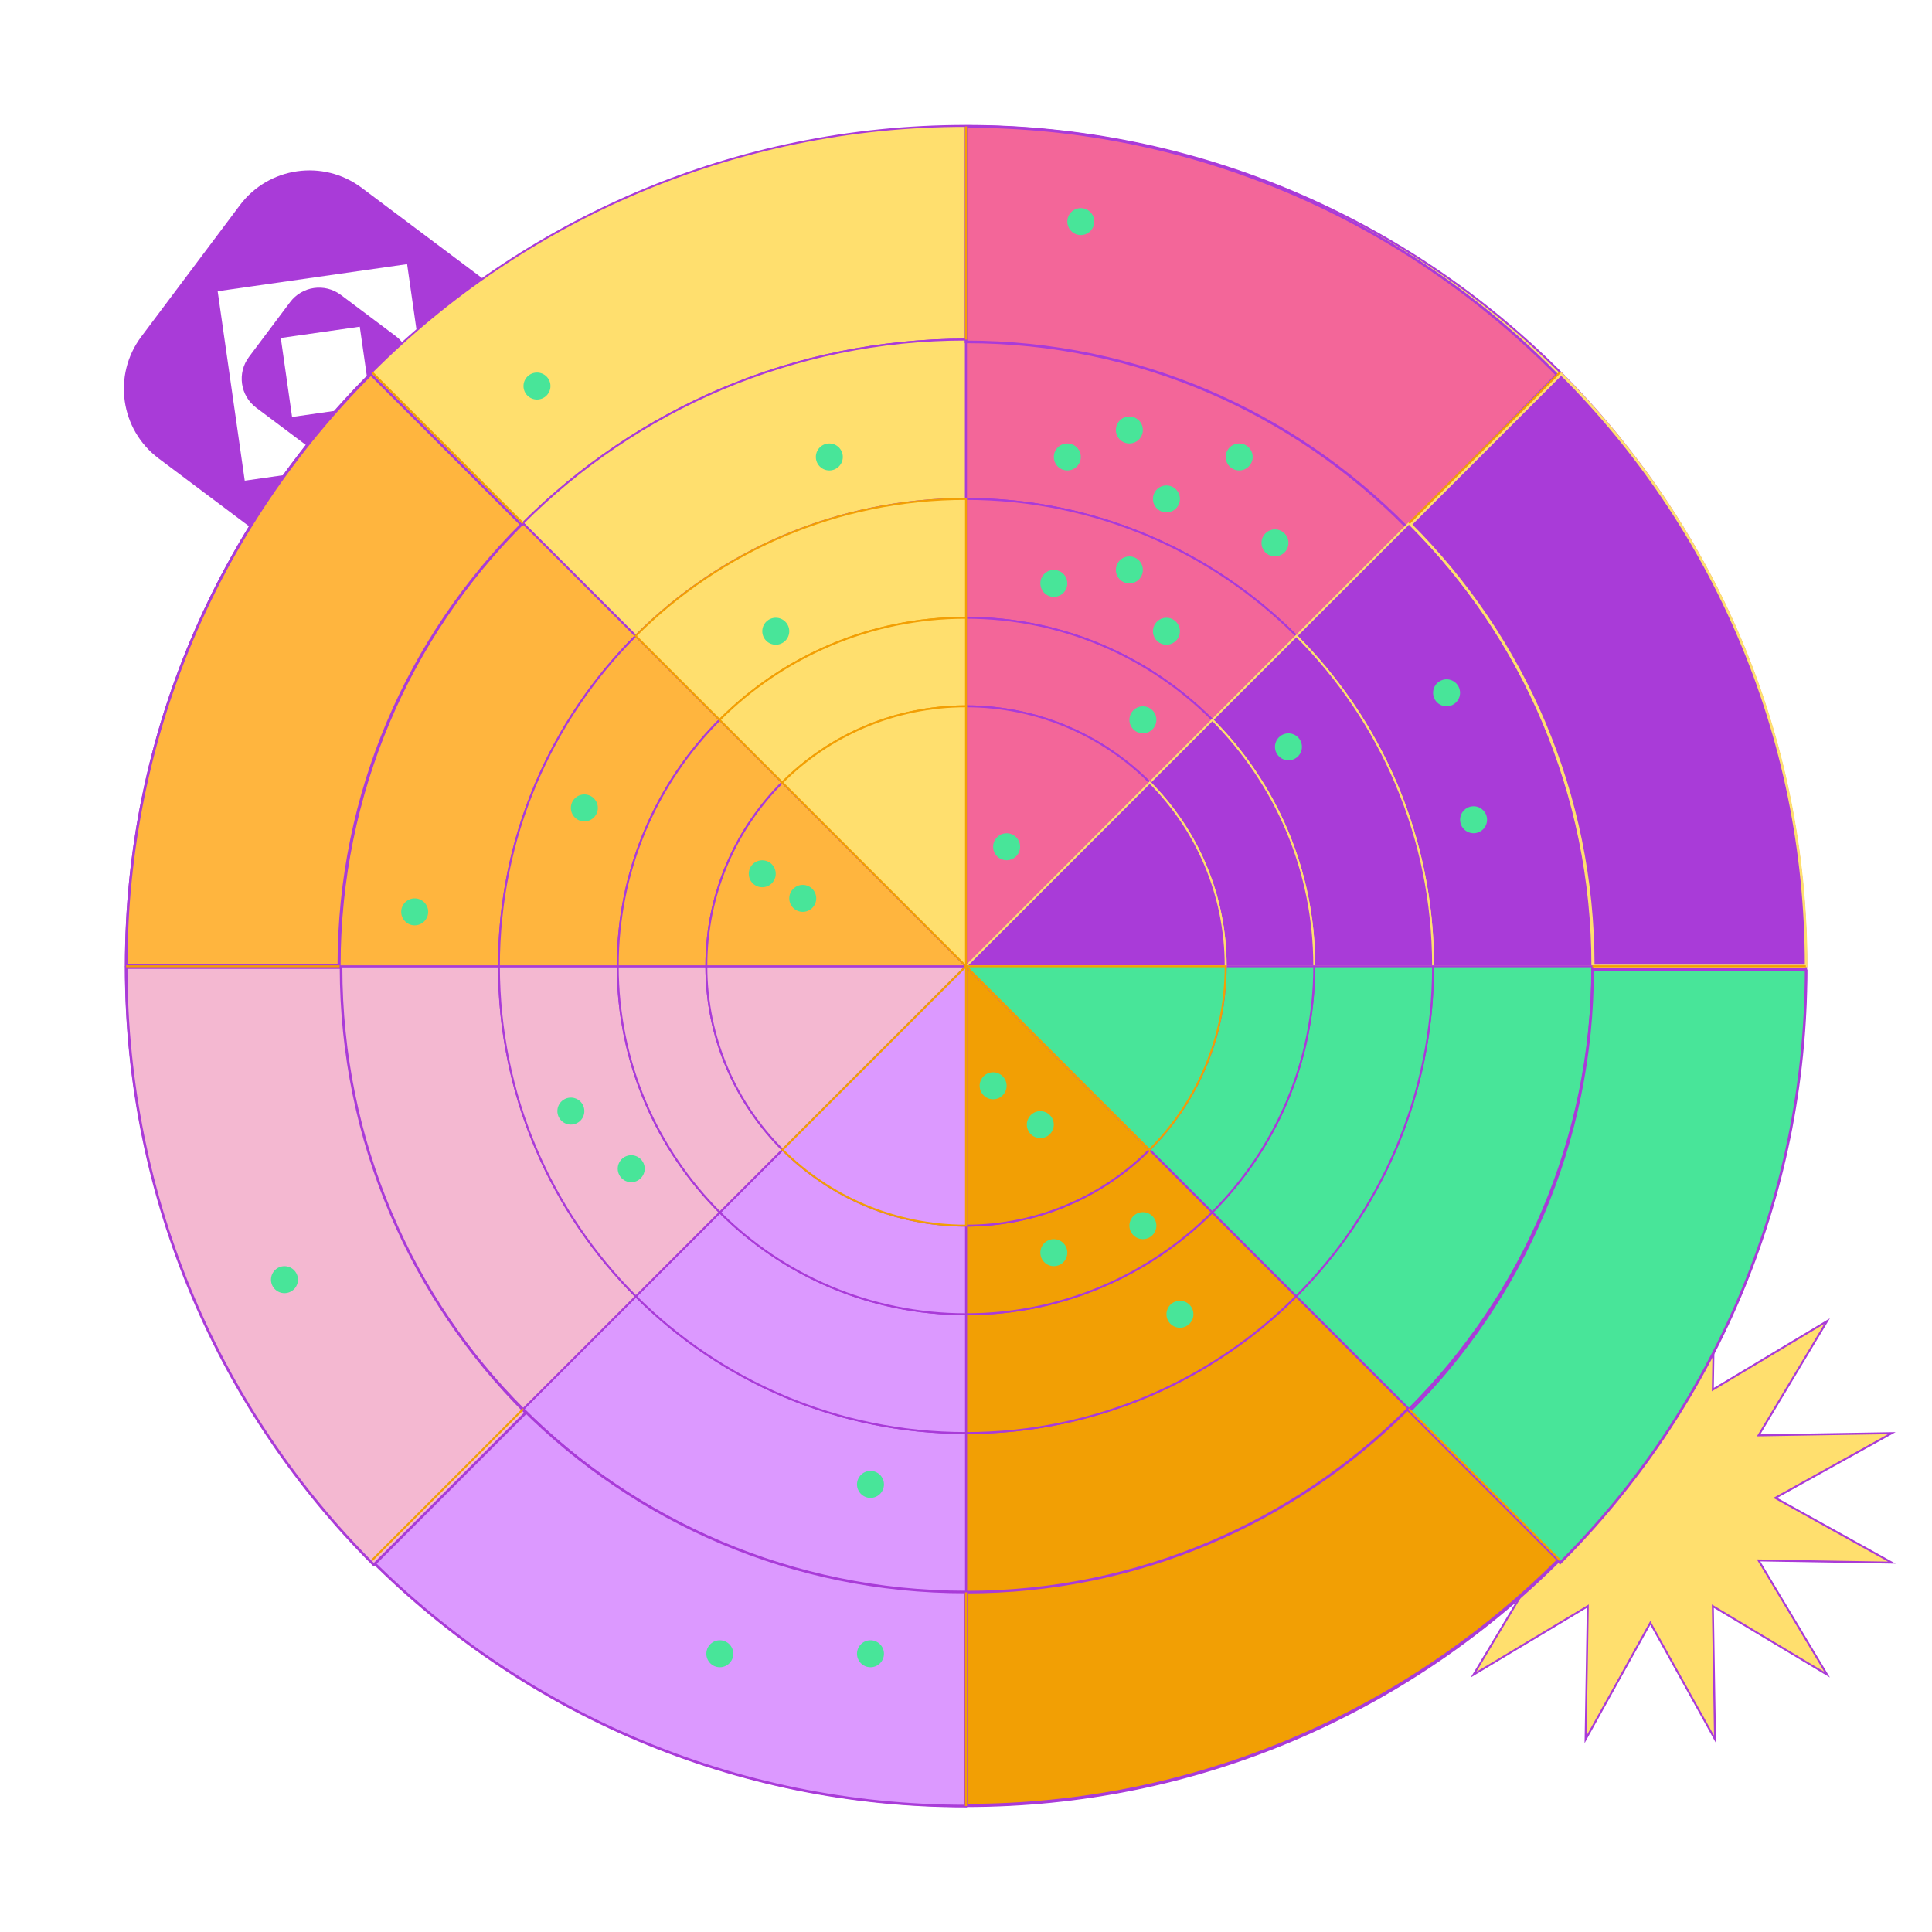 <svg xmlns="http://www.w3.org/2000/svg" id="Capa_1" data-name="Capa 1" viewBox="0 0 500 500"><defs><style>      .cls-1 {        stroke-width: .67px;      }      .cls-1, .cls-2, .cls-3, .cls-4, .cls-5, .cls-6, .cls-7, .cls-8, .cls-9, .cls-10, .cls-11, .cls-12, .cls-13, .cls-14, .cls-15, .cls-16, .cls-17, .cls-18, .cls-19, .cls-20 {        stroke-miterlimit: 10;      }      .cls-1, .cls-3, .cls-5, .cls-6, .cls-8, .cls-9, .cls-10, .cls-11, .cls-13, .cls-14, .cls-15, .cls-16, .cls-19, .cls-20 {        stroke: #a93bd8;      }      .cls-1, .cls-6 {        fill: #f36699;      }      .cls-2, .cls-4, .cls-5, .cls-6, .cls-7, .cls-8, .cls-9, .cls-11, .cls-12, .cls-13, .cls-16, .cls-18, .cls-20 {        stroke-width: .5px;      }      .cls-2, .cls-17 {        fill: #a93bd8;        stroke: #ffdf6e;      }      .cls-3 {        stroke-width: .67px;      }      .cls-3, .cls-9 {        fill: #ffb53e;      }      .cls-4, .cls-7, .cls-12, .cls-18 {        stroke: #f29f04;      }      .cls-4, .cls-14, .cls-20 {        fill: #48e599;      }      .cls-5, .cls-15 {        fill: #f4b8d1;      }      .cls-7, .cls-13 {        fill: none;      }      .cls-8, .cls-12 {        fill: #ffdf6e;      }      .cls-10 {        stroke-width: .67px;      }      .cls-10, .cls-16 {        fill: #f29f04;      }      .cls-11, .cls-18, .cls-19 {        fill: #dc99ff;      }      .cls-21 {        fill: #a93bd8;      }      .cls-22 {        fill: #48e599;      }      .cls-14 {        stroke-width: .67px;      }      .cls-15 {        stroke-width: .67px;      }      .cls-17 {        stroke-width: .67px;      }      .cls-19 {        stroke-width: .67px;      }    </style></defs><path class="cls-21" d="M127.63,74.12l-34.03-25.52c-9.95-7.46-24.06-5.44-31.52,4.5l-25.52,34.03c-7.46,9.95-5.44,24.06,4.5,31.52l34.03,25.52c9.95,7.46,24.06,5.44,31.52-4.5l25.52-34.03c7.46-9.95,5.44-24.06-4.5-31.52ZM63.34,124.4l-7.01-49.03,49.03-7.01,7.01,49.03-49.03,7.01Z"></path><path class="cls-21" d="M102.39,86.96l-14.18-10.64c-4.15-3.11-10.03-2.27-13.14,1.88l-10.64,14.18c-3.11,4.15-2.27,10.03,1.88,13.14l14.18,10.64c4.15,3.11,10.03,2.27,13.14-1.88l10.64-14.18c3.11-4.15,2.27-10.03-1.88-13.14ZM75.59,107.91l-2.92-20.44,20.44-2.92,2.92,20.44-20.44,2.92Z"></path><polygon class="cls-8" points="427.1 355.3 443.85 325.15 443.28 359.63 472.85 341.9 455.12 371.47 489.6 370.9 459.45 387.65 489.6 404.4 455.12 403.83 472.85 433.4 443.28 415.67 443.85 450.15 427.1 420 410.35 450.15 410.92 415.67 381.35 433.4 399.08 403.83 364.6 404.4 394.75 387.65 364.6 370.9 399.08 371.47 381.35 341.9 410.92 359.63 410.35 325.15 427.1 355.3"></polygon><path class="cls-8" d="M250,32.58c-120.08,0-217.42,97.34-217.42,217.42s97.34,217.41,217.42,217.41,217.42-97.34,217.42-217.41S370.08,32.58,250,32.58ZM364.6,364.66c-29.34,29.32-69.85,47.45-114.6,47.45s-85.26-18.13-114.6-47.45c-29.34-29.32-47.49-69.84-47.51-114.59v-.07c0-44.75,18.12-85.26,47.44-114.6,29.34-29.36,69.88-47.52,114.67-47.52s85.33,18.16,114.67,47.52c29.32,29.34,47.44,69.85,47.44,114.6v.07c-.02,44.75-18.17,85.27-47.51,114.59Z"></path><path class="cls-13" d="M412.11,250v.07c-.02,44.75-18.17,85.27-47.51,114.59s-69.85,47.45-114.6,47.45-85.26-18.13-114.6-47.45c-29.34-29.32-47.49-69.84-47.51-114.59v-.07c0-44.75,18.12-85.26,47.44-114.6l29.17,29.16,21.74,21.74,16.2,16.21,47.55,47.56h0V87.88c44.79,0,85.33,18.16,114.67,47.52,29.32,29.34,47.44,69.85,47.44,114.6Z"></path><path class="cls-8" d="M250,87.88v41.24c-33.4,0-63.63,13.54-85.5,35.44l-29.17-29.16c29.34-29.36,69.88-47.52,114.67-47.52Z"></path><path class="cls-6" d="M364.67,135.4l-29.17,29.16c-21.87-21.9-52.1-35.44-85.5-35.44v-41.24c44.79,0,85.33,18.16,114.67,47.52Z"></path><path class="cls-1" d="M402.92,96.97l-38.9,39.42c-29.16-29.61-69.47-47.91-114.01-47.91v-55.76c59.73,0,113.78,24.55,152.91,64.25Z"></path><path class="cls-2" d="M412.11,250v.07h-41.23v-.07c0-33.36-13.52-63.57-35.38-85.44l29.17-29.16c29.32,29.34,47.44,69.85,47.44,114.6Z"></path><path class="cls-17" d="M467.42,249.9v.09h-55.09v-.09c0-44.57-18.06-84.94-47.27-114.16l38.97-38.96c39.18,39.2,63.39,93.33,63.39,153.12Z"></path><path class="cls-20" d="M412.11,250.07c-.02,44.75-18.17,85.27-47.51,114.59l-29.16-29.16c21.88-21.86,35.42-52.06,35.44-85.43h41.23Z"></path><path class="cls-14" d="M467.42,250.9c-.03,59.97-24.35,114.27-63.67,153.57l-39.08-39.08c29.32-29.3,47.47-69.77,47.49-114.49h55.26Z"></path><path class="cls-16" d="M364.6,364.66c-29.34,29.32-69.85,47.45-114.6,47.45v-41.24c33.36,0,63.57-13.52,85.44-35.37l29.16,29.16Z"></path><path class="cls-10" d="M403.26,403.73c-39.23,39.2-93.4,63.45-153.24,63.45v-55.14c44.61,0,85-18.08,114.24-47.29l38.99,38.99Z"></path><path class="cls-11" d="M250,370.87v41.24c-44.75,0-85.26-18.13-114.6-47.45l29.16-29.16c21.87,21.85,52.08,35.37,85.44,35.37Z"></path><path class="cls-19" d="M249.93,412.01v55.4c-60.11,0-114.53-24.35-153.95-63.74l39.17-39.17c29.38,29.35,69.96,47.51,114.77,47.51Z"></path><path class="cls-5" d="M164.56,335.5l-29.16,29.16c-29.34-29.32-47.49-69.84-47.51-114.59h41.23c.02,33.37,13.56,63.57,35.44,85.43Z"></path><path class="cls-15" d="M136.06,365.63l-39.33,39.33c-39.57-39.54-64.05-94.19-64.08-154.55h55.61c.03,45.01,18.29,85.74,47.8,115.22Z"></path><path class="cls-9" d="M164.5,164.56c-21.86,21.87-35.38,52.08-35.38,85.44v.07h-41.23v-.07c0-44.75,18.12-85.26,47.44-114.6l29.17,29.16Z"></path><path class="cls-3" d="M134.91,135.78c-29.18,29.19-47.22,69.51-47.22,114.04v.09h-55.03v-.09c0-59.73,24.19-113.8,63.32-152.96l38.94,38.92Z"></path><path class="cls-6" d="M335.5,164.56l-21.74,21.74c-16.31-16.33-38.85-26.43-63.76-26.43v-30.75c33.4,0,63.63,13.54,85.5,35.44Z"></path><path class="cls-2" d="M370.88,250v.07h-30.75v-.07c0-24.87-10.08-47.39-26.37-63.7l21.74-21.74c21.86,21.87,35.38,52.08,35.38,85.44Z"></path><path class="cls-20" d="M370.88,250.07c-.02,33.37-13.56,63.57-35.44,85.43l-21.74-21.74c16.31-16.3,26.41-38.82,26.43-63.69h30.75Z"></path><path class="cls-16" d="M335.44,335.5c-21.87,21.85-52.08,35.37-85.44,35.37v-30.74c24.87,0,47.39-10.08,63.7-26.37l21.74,21.74Z"></path><path class="cls-11" d="M250,340.13v30.74c-33.36,0-63.57-13.52-85.44-35.37l21.74-21.74c16.31,16.29,38.83,26.37,63.7,26.37Z"></path><path class="cls-5" d="M186.3,313.76l-21.74,21.74c-21.88-21.86-35.42-52.06-35.44-85.43h30.75c.02,24.87,10.12,47.39,26.43,63.69Z"></path><path class="cls-9" d="M186.24,186.3c-16.29,16.31-26.37,38.83-26.37,63.7v.07h-30.75v-.07c0-33.36,13.52-63.57,35.38-85.44l21.74,21.74Z"></path><path class="cls-6" d="M313.76,186.3l-16.2,16.21c-12.16-12.18-28.98-19.72-47.56-19.72v-22.92c24.91,0,47.45,10.1,63.76,26.43Z"></path><path class="cls-2" d="M340.13,250v.07h-22.93v-.07c0-18.54-7.5-35.32-19.64-47.49l16.2-16.21c16.29,16.31,26.37,38.83,26.37,63.7Z"></path><path class="cls-20" d="M340.13,250.07c-.02,24.87-10.12,47.39-26.43,63.69l-16.21-16.21c12.16-12.15,19.69-28.94,19.71-47.48h22.93Z"></path><path class="cls-16" d="M313.7,313.76c-16.31,16.29-38.83,26.37-63.7,26.37v-22.93c18.54,0,35.33-7.51,47.49-19.65l16.21,16.21Z"></path><path class="cls-11" d="M250,317.2v22.93c-24.87,0-47.39-10.08-63.7-26.37l16.21-16.21c12.16,12.14,28.95,19.65,47.49,19.65Z"></path><path class="cls-5" d="M202.51,297.55l-16.21,16.21c-16.31-16.3-26.41-38.82-26.43-63.69h22.93c.02,18.54,7.55,35.33,19.71,47.48Z"></path><path class="cls-9" d="M202.44,202.51c-12.14,12.17-19.64,28.95-19.64,47.49v.07h-22.93v-.07c0-24.87,10.08-47.39,26.37-63.7l16.2,16.21Z"></path><path class="cls-6" d="M297.56,202.51l-47.55,47.56h-.01v-67.28c18.58,0,35.4,7.54,47.56,19.72Z"></path><path class="cls-2" d="M317.2,250v.07h-67.19l47.55-47.56c12.14,12.17,19.64,28.95,19.64,47.49Z"></path><path class="cls-16" d="M297.49,297.55c-12.16,12.14-28.95,19.65-47.49,19.65v-67.13h.01l47.48,47.48Z"></path><path class="cls-5" d="M249.99,250.07l-47.48,47.48c-12.16-12.15-19.69-28.94-19.71-47.48h67.19Z"></path><path class="cls-9" d="M249.99,250.07h-67.19v-.07c0-18.54,7.5-35.32,19.64-47.49l47.55,47.56Z"></path><path class="cls-12" d="M250,129.12v30.75c-24.91,0-47.45,10.1-63.76,26.43l-21.74-21.74c21.87-21.9,52.1-35.44,85.5-35.44Z"></path><path class="cls-12" d="M250,159.87v22.92c-18.58,0-35.4,7.54-47.56,19.72l-16.2-16.21c16.31-16.33,38.85-26.43,63.76-26.43Z"></path><line class="cls-7" x1="250" y1="467.41" x2="250" y2="412.11"></line><line class="cls-7" x1="250" y1="87.88" x2="250" y2="32.72"></line><line class="cls-7" x1="467.35" y1="250.07" x2="412.11" y2="250.07"></line><line class="cls-7" x1="87.89" y1="250.07" x2="32.65" y2="250.07"></line><path class="cls-12" d="M250,182.79v67.28h0l-47.55-47.56c12.16-12.18,28.98-19.72,47.56-19.72Z"></path><path class="cls-18" d="M250,250.07v67.13c-18.54,0-35.33-7.51-47.49-19.65l47.48-47.48h0Z"></path><line class="cls-7" x1="135.4" y1="364.66" x2="96.31" y2="403.75"></line><line class="cls-7" x1="403.69" y1="96.38" x2="364.67" y2="135.4"></line><path class="cls-4" d="M317.2,250.07c-.02,18.54-7.55,35.33-19.71,47.48l-47.48-47.48h67.19Z"></path><line class="cls-7" x1="403.69" y1="403.75" x2="364.6" y2="364.66"></line><line class="cls-7" x1="135.33" y1="135.4" x2="96.31" y2="96.38"></line><circle class="cls-22" cx="276.22" cy="118.26" r="3.49"></circle><circle class="cls-22" cx="200.77" cy="163.36" r="3.49"></circle><circle class="cls-22" cx="292.28" cy="111.28" r="3.49"></circle><circle class="cls-22" cx="214.63" cy="118.26" r="3.49"></circle><circle class="cls-22" cx="329.96" cy="140.5" r="3.49"></circle><circle class="cls-22" cx="269.23" cy="291.05" r="3.49"></circle><circle class="cls-22" cx="333.45" cy="193.28" r="3.49"></circle><circle class="cls-22" cx="381.36" cy="212.15" r="3.49"></circle><circle class="cls-22" cx="295.78" cy="186.29" r="3.49"></circle><circle class="cls-22" cx="73.62" cy="331.18" r="3.49"></circle><circle class="cls-22" cx="163.36" cy="302.46" r="3.49"></circle><circle class="cls-22" cx="147.74" cy="287.55" r="3.49"></circle><circle class="cls-22" cx="186.29" cy="427.99" r="3.49"></circle><circle class="cls-22" cx="225.28" cy="427.99" r="3.49"></circle><circle class="cls-22" cx="225.28" cy="384.16" r="3.49"></circle><circle class="cls-22" cx="305.37" cy="340.13" r="3.49"></circle><circle class="cls-22" cx="272.73" cy="324.19" r="3.49"></circle><circle class="cls-22" cx="295.78" cy="317.2" r="3.49"></circle><circle class="cls-22" cx="257.02" cy="281" r="3.49"></circle><circle class="cls-22" cx="374.37" cy="179.3" r="3.49"></circle><circle class="cls-22" cx="107.32" cy="235.99" r="3.49"></circle><circle class="cls-22" cx="207.75" cy="232.5" r="3.49"></circle><circle class="cls-22" cx="301.87" cy="129.12" r="3.49"></circle><circle class="cls-22" cx="301.87" cy="163.36" r="3.49"></circle><circle class="cls-22" cx="260.51" cy="219.14" r="3.49"></circle><circle class="cls-22" cx="151.23" cy="209.09" r="3.49"></circle><circle class="cls-22" cx="197.27" cy="226.13" r="3.49"></circle><circle class="cls-22" cx="292.28" cy="147.49" r="3.49"></circle><circle class="cls-22" cx="272.73" cy="150.98" r="3.49"></circle><circle class="cls-22" cx="320.7" cy="118.26" r="3.49"></circle><circle class="cls-22" cx="279.71" cy="57.35" r="3.49"></circle><circle class="cls-22" cx="138.97" cy="99.91" r="3.49"></circle></svg>